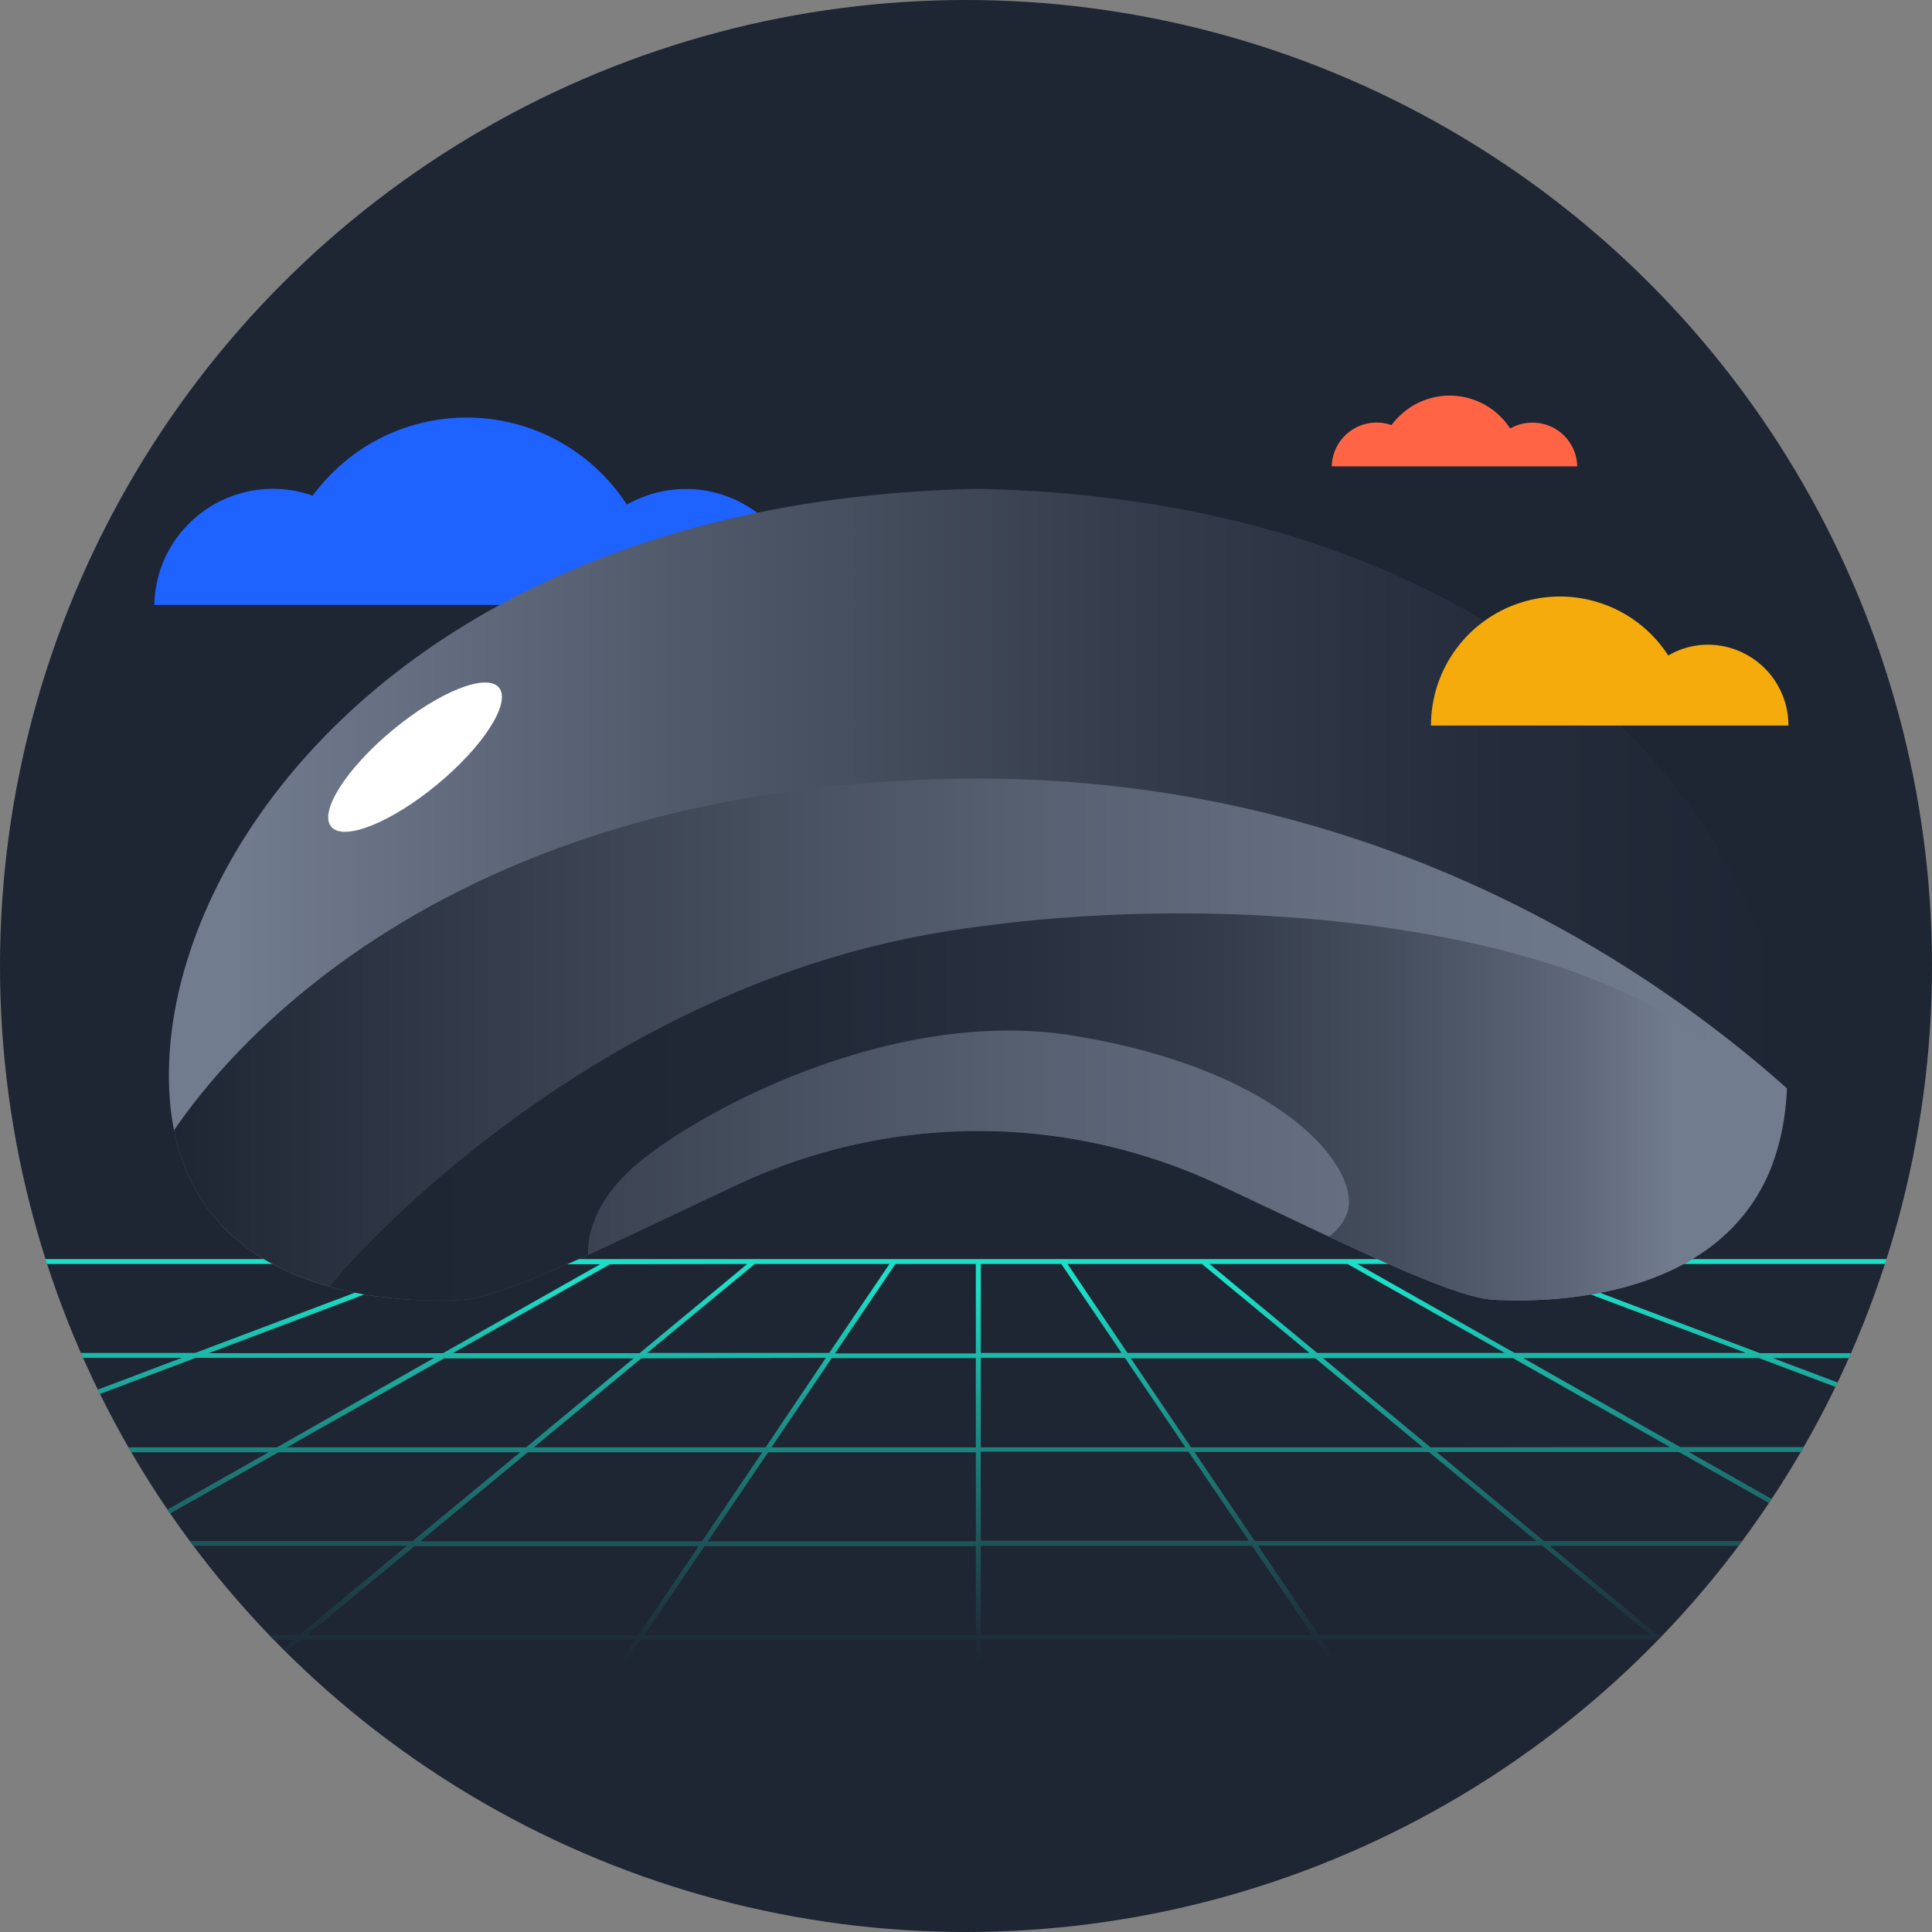 <svg xmlns="http://www.w3.org/2000/svg" xmlns:xlink="http://www.w3.org/1999/xlink" width="295" height="295" viewBox="0 0 295 295">
  <rect x="0" y="0" width="295" height="295" fill="#808080" stroke="none"/>
  <defs>
    <linearGradient id="a" x1="147.5" y1="192.45" x2="147.5" y2="261.18" gradientUnits="userSpaceOnUse">
      <stop offset="0.06" stop-color="#1bdfc7"/>
      <stop offset="0.35" stop-color="#1c938b"/>
      <stop offset="0.61" stop-color="#1d585b"/>
      <stop offset="0.8" stop-color="#1e333e"/>
      <stop offset="0.9" stop-color="#1e2533"/>
    </linearGradient>
    <linearGradient id="b" x1="25.79" y1="136.6" x2="272.91" y2="136.6" gradientUnits="userSpaceOnUse">
      <stop offset="0.04" stop-color="#727c8f"/>
      <stop offset="0.32" stop-color="#50596a"/>
      <stop offset="0.59" stop-color="#353d4c"/>
      <stop offset="0.83" stop-color="#242b3a"/>
      <stop offset="1" stop-color="#1e2533"/>
    </linearGradient>
    <linearGradient id="c" x1="26.59" y1="158.72" x2="272.87" y2="158.72" gradientUnits="userSpaceOnUse">
      <stop offset="0" stop-color="#1e2533"/>
      <stop offset="0.19" stop-color="#343c4b"/>
      <stop offset="0.52" stop-color="#565f70"/>
      <stop offset="0.79" stop-color="#6a7487"/>
      <stop offset="0.96" stop-color="#727c8f"/>
    </linearGradient>
    <linearGradient id="d" x1="263.98" y1="169.01" x2="52.82" y2="169.01" gradientUnits="userSpaceOnUse">
      <stop offset="0.04" stop-color="#727c8f"/>
      <stop offset="0.11" stop-color="#5f687a"/>
      <stop offset="0.23" stop-color="#475060"/>
      <stop offset="0.36" stop-color="#353d4c"/>
      <stop offset="0.51" stop-color="#282f3e"/>
      <stop offset="0.69" stop-color="#202735"/>
      <stop offset="1" stop-color="#1e2533"/>
    </linearGradient>
  </defs>
  <g>
    <circle cx="147.5" cy="147.5" r="147.5" fill="#1e2533"/>
    <path d="M232.58,207.37h36l11.68,4.4.33-.68-9.89-3.72h11.6l.33-.75H268.74L232.63,193h55.2l.24-.75H6.93l.24.75H65.8l-36,13.58H12.34l.33.75h15.1l-12.84,4.85.33.67,14.63-5.52H66.3L42.28,221H19.57c.14.25.29.5.44.75H41l-15.44,8.74.43.61,16.53-9.35H79.42L63,235.3H29l.56.75H62.1L45.68,249.63H41.09c.24.26.49.5.73.75h3l-1.63,1.36.54.52L46,250.38H97l-6.55,9.68.62.42,6.84-10.1H149v8.07h.75v-8.07H200.9l6.84,10.1.62-.42-6.56-9.68h51l.2.17c.3-.31.6-.61.89-.92h-.82l-16.42-13.58h28.8l.56-.75H235.76l-16.41-13.59h37l13.75,7.79.41-.63-12.64-7.16H275c.15-.25.3-.5.44-.75H256.57ZM135.81,193l-9.2,13.58H98.83L115.25,193Zm-9.71,14.33L116.9,221H81.51l16.41-13.59Zm-12-14.33L97.65,206.62H69.14l24-13.58ZM31.88,206.62l36-13.58H91.63l-24,13.58ZM43.81,221l24-13.59H96.75L80.33,221Zm36.79.75h35.79l-9.21,13.59h-43Zm16.87,27.92H46.86l16.42-13.58h43.4Zm51.54,0H98.38l9.2-13.58H149Zm0-14.33H108.09l9.2-13.59H149ZM149,221H117.8L127,207.37h22Zm0-14.34h-21.5L136.72,193H149ZM230.5,193l36.11,13.58H231.26l-24-13.58Zm-24.75,0,24,13.58H201.12L184.7,193ZM217.26,221H181.87l-9.2-13.59h28.18ZM183.52,193l16.42,13.58H172.16L163,193Zm-33.76,0h12.29l9.2,13.58H149.76Zm0,14.33h22L181,221H149.76Zm0,14.34h31.71l9.21,13.59H149.76Zm0,27.92V236.05h41.43l9.2,13.58Zm102.15,0H201.3l-9.21-13.58h43.4ZM234.59,235.3h-43l-9.2-13.59h35.79ZM218.44,221,202,207.37h29l24,13.59Z" fill="url(#a)"/>
    <path d="M104.71,74.66a18.36,18.36,0,0,0-9,2.39,29.14,29.14,0,0,0-40.27-8.63,29.87,29.87,0,0,0-7.7,7.26A18.16,18.16,0,0,0,24.56,86.74a19,19,0,0,0-1,5.63h99.27A18.11,18.11,0,0,0,104.71,74.66Z" fill="#1e62ff"/>
    <path d="M272.83,161.17c-2-35.16-40.33-84.79-123.41-86.53h-.13C66.2,76.38,27.87,126,25.88,161.17c-2.05,36.26,32.5,38,44.81,37.29,6.68-.37,24.5-9.48,42.15-17.69a86.55,86.55,0,0,1,73,0c17.65,8.21,35.48,17.32,42.15,17.69C240.33,199.14,274.88,197.43,272.83,161.17Z" fill="url(#b)"/>
    <path d="M70.69,198.46c6.68-.37,24.5-9.48,42.15-17.69a86.55,86.55,0,0,1,73,0c17.65,8.21,35.48,17.32,42.15,17.69,11.72.65,43.58-.87,44.86-32.28-21.32-19-64.66-48.48-127.43-47.26-77.19,1.5-110.11,40.8-118.85,53.68C31.67,197.8,59.83,199.06,70.69,198.46Z" fill="url(#c)"/>
    <path d="M70.69,198.46c3.65-.21,10.64-3,19.11-6.88-.08-2.53.66-7.52,6.38-12.88,8.21-7.7,39.13-25.33,68-20.52,32.33,5.38,43.62,20.52,41.56,26.94a7.34,7.34,0,0,1-2.84,3.68C214,194,223.53,198.21,228,198.46c10.08.56,35.06-.49,42.67-20.79-.45-31.57-71.1-44.38-126.52-35.4-50.85,8.24-86.61,45.25-93.82,54.19A65.52,65.52,0,0,0,70.69,198.46Z" fill="url(#d)"/>
    <ellipse cx="63.38" cy="115.61" rx="16.64" ry="5.37" transform="translate(-59.2 67.06) rotate(-39.66)" fill="#fff"/>
    <path d="M273.08,110.74a12.33,12.33,0,0,0-12.25-12.3,12,12,0,0,0-6.1,1.65,19.69,19.69,0,0,0-36.23,10.7h54.63l-.05-.05Z" fill="#f4ab0b"/>
    <path d="M234,64.53a6.84,6.84,0,0,0-3.41.9,11,11,0,0,0-15.21-3.26,11.32,11.32,0,0,0-2.91,2.74,6.86,6.86,0,0,0-8.74,4.18,7,7,0,0,0-.38,2.12h37.48A6.82,6.82,0,0,0,234,64.53Z" fill="#ff6445"/>
  </g>
</svg>
